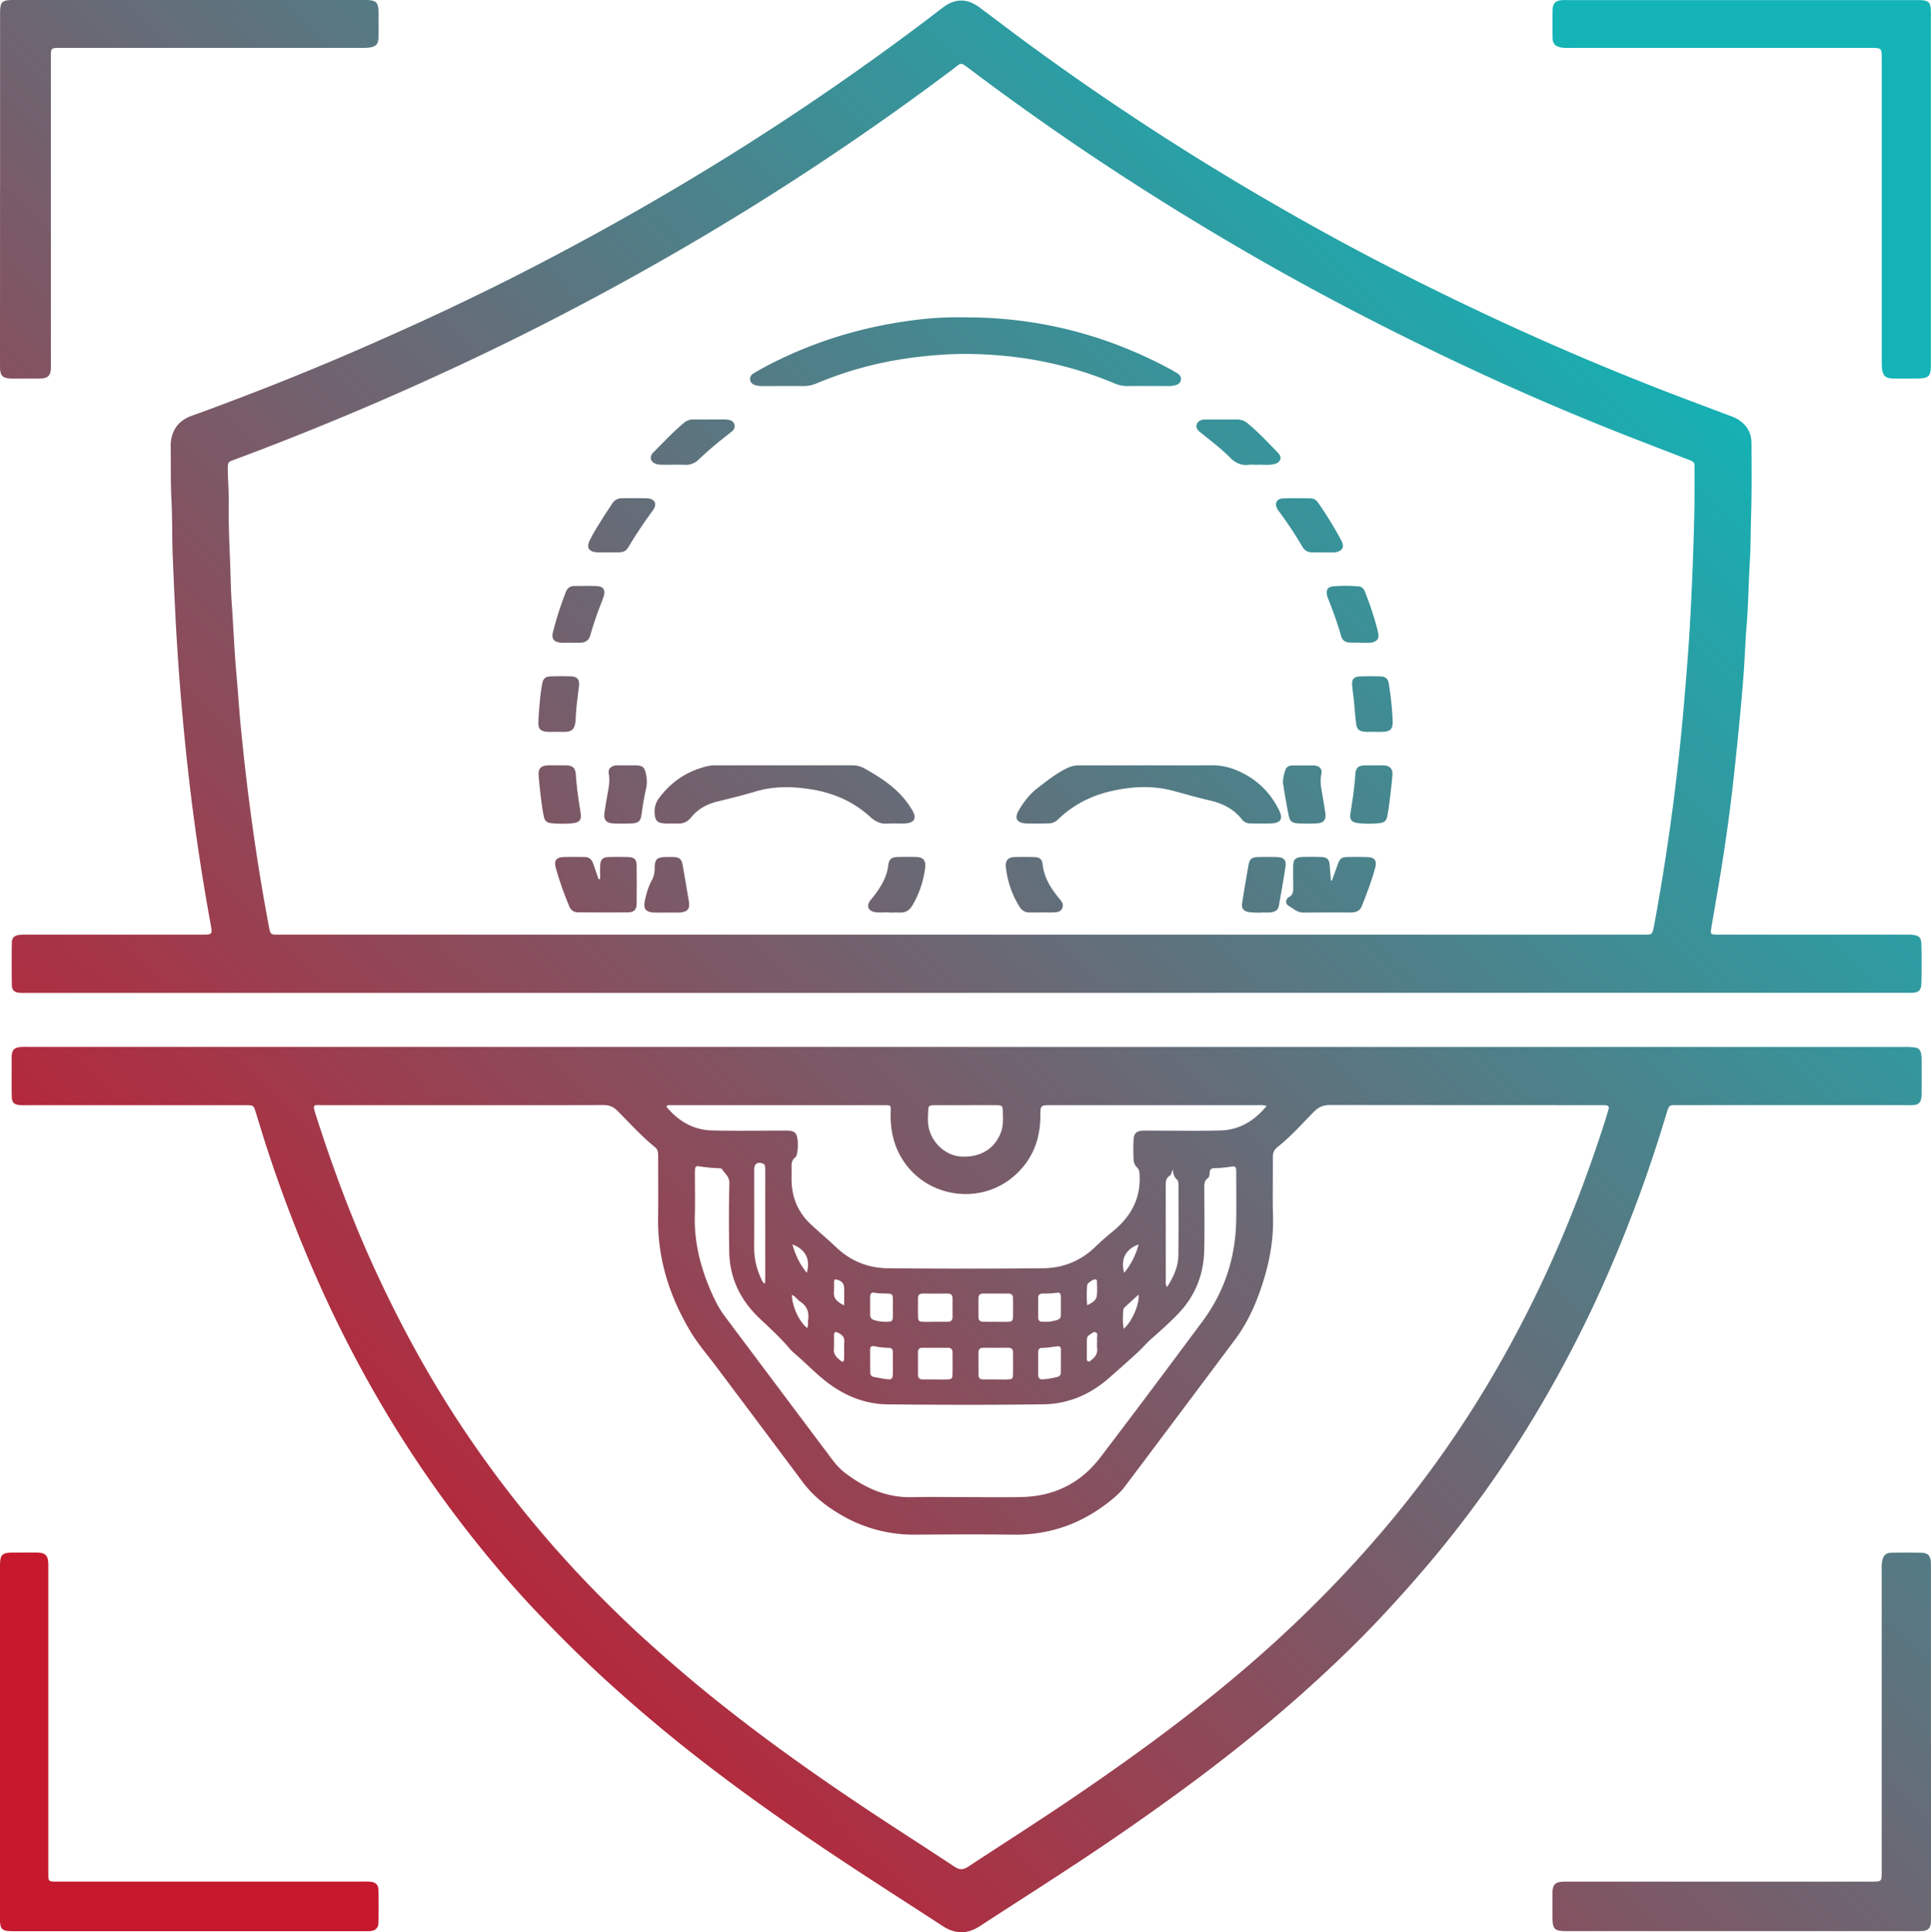 <svg id="Layer_1" data-name="Layer 1" xmlns="http://www.w3.org/2000/svg" xmlns:xlink="http://www.w3.org/1999/xlink" viewBox="0 0 2992.92 2994.57"><defs><style>.cls-1{fill:url(#New_Gradient_Swatch_1);}.cls-2{fill:url(#New_Gradient_Swatch_1-2);}.cls-3{fill:url(#New_Gradient_Swatch_1-3);}.cls-4{fill:url(#New_Gradient_Swatch_1-4);}.cls-5{fill:url(#New_Gradient_Swatch_1-5);}.cls-6{fill:url(#New_Gradient_Swatch_1-6);}.cls-7{fill:url(#New_Gradient_Swatch_1-7);}.cls-8{fill:url(#New_Gradient_Swatch_1-8);}.cls-9{fill:url(#New_Gradient_Swatch_1-9);}.cls-10{fill:url(#New_Gradient_Swatch_1-10);}.cls-11{fill:url(#New_Gradient_Swatch_1-11);}.cls-12{fill:url(#New_Gradient_Swatch_1-12);}.cls-13{fill:url(#New_Gradient_Swatch_1-13);}.cls-14{fill:url(#New_Gradient_Swatch_1-14);}.cls-15{fill:url(#New_Gradient_Swatch_1-15);}.cls-16{fill:url(#New_Gradient_Swatch_1-16);}.cls-17{fill:url(#New_Gradient_Swatch_1-17);}.cls-18{fill:url(#New_Gradient_Swatch_1-18);}.cls-19{fill:url(#New_Gradient_Swatch_1-19);}.cls-20{fill:url(#New_Gradient_Swatch_1-20);}.cls-21{fill:url(#New_Gradient_Swatch_1-21);}.cls-22{fill:url(#New_Gradient_Swatch_1-22);}.cls-23{fill:url(#New_Gradient_Swatch_1-23);}.cls-24{fill:url(#New_Gradient_Swatch_1-24);}.cls-25{fill:url(#New_Gradient_Swatch_1-25);}.cls-26{fill:url(#New_Gradient_Swatch_1-26);}.cls-27{fill:url(#New_Gradient_Swatch_1-27);}</style><linearGradient id="New_Gradient_Swatch_1" x1="253.66" y1="2909.44" x2="2916.75" y2="273.69" gradientUnits="userSpaceOnUse"><stop offset="0.1" stop-color="#c6192e"/><stop offset="0.9" stop-color="#13b3b6"/></linearGradient><linearGradient id="New_Gradient_Swatch_1-2" x1="31.02" y1="2684.49" x2="2694.11" y2="48.74" xlink:href="#New_Gradient_Swatch_1"/><linearGradient id="New_Gradient_Swatch_1-3" x1="-1155.41" y1="1485.75" x2="1507.68" y2="-1149.99" xlink:href="#New_Gradient_Swatch_1"/><linearGradient id="New_Gradient_Swatch_1-4" x1="1490.61" y1="4159.21" x2="4153.69" y2="1523.47" xlink:href="#New_Gradient_Swatch_1"/><linearGradient id="New_Gradient_Swatch_1-5" x1="173.38" y1="2828.33" x2="2836.47" y2="192.58" xlink:href="#New_Gradient_Swatch_1"/><linearGradient id="New_Gradient_Swatch_1-6" x1="161.06" y1="2815.88" x2="2824.15" y2="180.13" xlink:href="#New_Gradient_Swatch_1"/><linearGradient id="New_Gradient_Swatch_1-7" x1="-287.3" y1="2362.87" x2="2375.79" y2="-272.88" xlink:href="#New_Gradient_Swatch_1"/><linearGradient id="New_Gradient_Swatch_1-8" x1="190.17" y1="2845.29" x2="2853.26" y2="209.54" xlink:href="#New_Gradient_Swatch_1"/><linearGradient id="New_Gradient_Swatch_1-9" x1="-91.97" y1="2560.22" x2="2571.12" y2="-75.53" xlink:href="#New_Gradient_Swatch_1"/><linearGradient id="New_Gradient_Swatch_1-10" x1="381.88" y1="3038.99" x2="3044.97" y2="403.24" xlink:href="#New_Gradient_Swatch_1"/><linearGradient id="New_Gradient_Swatch_1-11" x1="-179.1" y1="2472.18" x2="2483.98" y2="-163.56" xlink:href="#New_Gradient_Swatch_1"/><linearGradient id="New_Gradient_Swatch_1-12" x1="-447.93" y1="2200.57" x2="2215.16" y2="-435.17" xlink:href="#New_Gradient_Swatch_1"/><linearGradient id="New_Gradient_Swatch_1-13" x1="-29.27" y1="2623.58" x2="2633.82" y2="-12.17" xlink:href="#New_Gradient_Swatch_1"/><linearGradient id="New_Gradient_Swatch_1-14" x1="-438.55" y1="2210.05" x2="2224.54" y2="-425.7" xlink:href="#New_Gradient_Swatch_1"/><linearGradient id="New_Gradient_Swatch_1-15" x1="89.69" y1="2743.77" x2="2752.78" y2="108.02" xlink:href="#New_Gradient_Swatch_1"/><linearGradient id="New_Gradient_Swatch_1-16" x1="53.93" y1="2707.63" x2="2717.02" y2="71.89" xlink:href="#New_Gradient_Swatch_1"/><linearGradient id="New_Gradient_Swatch_1-17" x1="157.42" y1="2812.2" x2="2820.51" y2="176.45" xlink:href="#New_Gradient_Swatch_1"/><linearGradient id="New_Gradient_Swatch_1-18" x1="-402.35" y1="2246.62" x2="2260.74" y2="-389.13" xlink:href="#New_Gradient_Swatch_1"/><linearGradient id="New_Gradient_Swatch_1-19" x1="191.77" y1="2846.91" x2="2854.86" y2="211.16" xlink:href="#New_Gradient_Swatch_1"/><linearGradient id="New_Gradient_Swatch_1-20" x1="-226.82" y1="2423.97" x2="2436.27" y2="-211.78" xlink:href="#New_Gradient_Swatch_1"/><linearGradient id="New_Gradient_Swatch_1-21" x1="-276.6" y1="2373.67" x2="2386.49" y2="-262.07" xlink:href="#New_Gradient_Swatch_1"/><linearGradient id="New_Gradient_Swatch_1-22" x1="295.02" y1="2951.23" x2="2958.11" y2="315.48" xlink:href="#New_Gradient_Swatch_1"/><linearGradient id="New_Gradient_Swatch_1-23" x1="345.82" y1="3002.55" x2="3008.9" y2="366.8" xlink:href="#New_Gradient_Swatch_1"/><linearGradient id="New_Gradient_Swatch_1-24" x1="333.25" y1="2989.85" x2="2996.34" y2="354.11" xlink:href="#New_Gradient_Swatch_1"/><linearGradient id="New_Gradient_Swatch_1-25" x1="-347.66" y1="2301.88" x2="2315.43" y2="-333.86" xlink:href="#New_Gradient_Swatch_1"/><linearGradient id="New_Gradient_Swatch_1-26" x1="276.44" y1="2932.45" x2="2939.52" y2="296.7" xlink:href="#New_Gradient_Swatch_1"/><linearGradient id="New_Gradient_Swatch_1-27" x1="-120.53" y1="2531.36" x2="2542.56" y2="-104.38" xlink:href="#New_Gradient_Swatch_1"/></defs><title>rdw_threat_intelligence_icon</title><path class="cls-1" d="M1502.48,1628.14q725.91,0,1451.83,0a129.3,129.3,0,0,1,17,.66c7.26,1,9.72,3.68,11,10.91a53.62,53.62,0,0,1,.6,9q.08,25.5,0,51a42.23,42.23,0,0,1-.56,8c-1.31,6.81-4.56,9.8-11.46,10.44-3.64.33-7.33.17-11,.17q-176.47,0-352.95,0c-15.48,0-15-2-20.22,15.36a2181.88,2181.88,0,0,1-88.4,242.15,1902,1902,0,0,1-120.33,232.41,1768,1768,0,0,1-142.12,200.46c-28.75,35-58.79,68.9-89.74,102-30.28,32.42-62,63.33-94.56,93.39-71.55,66.08-147.52,126.8-226.29,184q-81.3,59.08-165.45,114c-45.42,29.79-91.24,59-136.76,88.63-19.49,12.69-38.12,12.45-57.78-.37-62.8-41-126.14-81.11-188.29-123.08-74.32-50.18-147.26-102.26-217.24-158.38q-52.23-41.89-102.09-86.65c-42.26-37.81-82.53-77.65-121.56-118.7-40.19-42.27-77.7-86.91-113.38-133.07a1809,1809,0,0,1-120.38-176.71A1892.7,1892.7,0,0,1,499.2,1995.18a2156.07,2156.07,0,0,1-81.74-212.66c-5.69-17.42-10.92-35-16.36-52.49-3.6-11.58-3.6-11.64-16-11.65q-169,0-338,0c-3.66,0-7.34.12-11-.08-9.63-.54-13.2-3.91-13.4-13.65-.3-14.66-.11-29.32-.12-44,0-6-.14-12,.07-18,.33-10,3.93-13.67,14-14.43,4-.31,8-.16,12-.16H1502.48Zm-780.65,90.21v0q-108.49,0-217,0c-14.23,0-16.6-2.78-10.82,15.27,26.55,82.9,56.86,164.36,93.44,243.43S665.34,2132.61,713,2205.6a1735.63,1735.63,0,0,0,118.75,160.7q55.62,67,117.62,128c17.28,17.06,34.84,33.91,52.86,50.27,32.09,29.11,64.79,57.49,98.39,84.82,77.88,63.35,159.53,121.59,243,177.27,46.57,31.07,93.83,61.1,140.51,92,7.62,5.05,13.36,4.82,20.76,0,54.31-35.68,109.14-70.55,162.92-107.06,78.34-53.18,155.08-108.48,228.37-168.48,45.13-36.95,88.82-75.53,130.61-116.21q32.59-31.73,63.71-64.91,41-43.86,79-90.22a1690.29,1690.29,0,0,0,145.64-208.92,1859.78,1859.78,0,0,0,109.26-216.76c25.36-59.51,47.53-120.23,67.37-181.79,2.05-6.35,3.85-12.76,5.79-19.14,1.25-4.14-.11-6.53-4.57-6.7-3.32-.13-6.66-.14-10-.14q-208.47,0-416.94-.22c-10.63,0-18,3.27-25.32,10.71-18.24,18.48-35.48,38.08-55.94,54.22-5.7,4.49-7.55,9.25-7.5,16.13.25,31-.5,62,.28,93s-3.93,61.09-12.55,90.69c-10.31,35.43-24.22,69.25-46.47,99q-85,113.72-170.31,227.16c-6,8-13.4,14.82-21.17,21.17-44.26,36.16-94.63,54.54-152.12,53.81-50.65-.66-101.32-.37-152-.06A221.6,221.6,0,0,1,1311,2355c-24-13.51-45.53-30-62.23-52.4q-67-89.68-134.27-179.22c-13.56-18.14-28.58-35.33-40.16-54.81-32.12-54-50.74-112-49.83-175.55.46-32,.06-64,.1-96,0-5.08-.19-9.68-4.77-13.42-21-17.08-39.1-37.19-58.12-56.32-6.37-6.41-12.89-9.12-21.93-9.09C867.14,1718.48,794.48,1718.35,721.83,1718.35Zm1245.88,1.17c-5.53-1.68-9.52-1.19-13.44-1.19q-160,0-319.93,0c-17.4,0-17.22,0-17.34,17.34-.26,36.85-12.75,68.29-41.1,92.82-53,45.85-136.33,33-173.14-26.84-13.94-22.64-18.71-47.44-17.73-73.68.35-9.44.16-9.6-9.09-9.6q-166,0-331.93,0c-2.15,0-4.74-.87-6.68,2.21,18.35,22.44,41.65,36.21,70.92,36.94,36.63.92,73.31.23,110,.25a94.81,94.81,0,0,1,10,.23c7.49.82,10.72,3.67,12,11.14a66.05,66.05,0,0,1-.2,22.87c-.48,2.63-.89,5.72-3,7.27-6,4.48-5.76,10.71-5.66,17.07.1,6,0,12,0,18,.31,26.62,9.64,49.51,29,67.85,13.06,12.36,27,23.79,40,36.23,22.59,21.64,49.9,32.41,80.49,32.69q120,1.11,239.94,0c30.61-.26,58-10.84,80.58-32.47,8.65-8.29,17.6-16.34,26.92-23.85,28.16-22.7,44.49-50.89,42.46-88.08-.24-4.42-.44-8.58-4-11.91-3.86-3.64-5.28-8.53-5.4-13.61-.23-9.65-.49-19.34.07-29,.62-10.61,4.55-13.94,15.21-14.42,3-.14,6,0,9,0,36.66,0,73.33.68,110-.23C1924.9,1756.86,1948.3,1743.2,1967.71,1719.52Zm-466.52,606.24c29,0,58,.5,87-.12,50-1.07,91.17-21.43,121.44-61,53.41-69.89,106-140.44,158.49-211,34.49-46.35,51.32-98.94,52.4-156.56.44-23.66.08-47.32.07-71,0-2.67,0-5.34-.14-8-.16-3.81-2.16-5.24-5.94-4.71-9.23,1.32-18.46,2.66-27.83,2.6-4.28,0-6.94,1.88-7.21,6.46-.2,3.35-.27,7.19-3.07,9.23-5.91,4.29-5.29,10.28-5.29,16.25,0,32,.62,64-.16,96-.94,38.16-14.72,71.53-41.52,98.92-12.57,12.84-25.91,25-39.47,36.79-7.84,6.81-14.42,14.77-22,21.73q-22.47,20.6-45.47,40.6c-28.93,25.26-63,39.51-101.07,40-80.3,1.1-160.63.87-240.94.1-35.37-.34-67.2-13.4-95-35-14.7-11.42-27.94-24.71-41.8-37.18-5.2-4.68-10.88-9-15.33-14.28-14.4-17.18-31.06-32.07-47.19-47.47-29.37-28.05-45.72-62-46.39-102.68-.58-35.32-.65-70.66.21-106,.25-10.41-7-15-11.44-22-.57-.88-2.39-1.28-3.65-1.32a245.15,245.15,0,0,1-32.78-3.2c-3.24-.52-5.1,1.18-5.35,4.4-.2,2.65-.23,5.33-.23,8,0,21.33.48,42.67-.11,64-1.11,39.78,8.08,77.3,23.36,113.64,6.34,15.08,13.5,29.75,23.36,42.91q82.73,110.39,165.52,220.73c6,8,12.57,15.5,20.61,21.62,30.74,23.38,64.24,38.65,104,37.65C1445.85,2325.18,1473.53,2325.75,1501.19,2325.76Zm-.08-607.43q-22.48,0-45,0-3.5,0-7,.16c-3.54.16-5.62,2-5.78,5.58-.44,10-1.45,20,.82,29.87,5.61,24.3,27.31,43,50.7,44.12,30.1,1.42,52.48-12.92,61.51-39.09,3.36-9.76,2.64-19.73,2.48-29.68-.16-10.26-.82-10.87-10.8-10.94C1532.43,1718.25,1516.77,1718.33,1501.11,1718.33Zm312.29,281.94c10.11-15.82,17.25-31.53,17.47-49.3.45-36,.19-71.94.2-107.91,0-3.32.26-6.92-2.44-9.39-4.1-3.73-5.79-8.52-6.37-15.88-2.08,4.67-2.13,8.38-4.62,9.88-7.15,4.31-6.29,11.07-6.29,17.71q0,71.94.06,143.88C1811.41,1992.45,1810.46,1995.85,1813.4,2000.27ZM1190.09,1995c.19-2.75.46-4.94.46-7.14q0-83.88,0-167.75c0-2.33-.09-4.66-.31-7a4.86,4.86,0,0,0-3.54-4.33c-8-2.9-12.92.27-13.24,8.67-.08,2,0,4,0,6,0,38.28.2,76.56-.09,114.84a113.69,113.69,0,0,0,10.55,48.33C1185.22,1989.51,1186.14,1992.8,1190.09,1995Zm263.73,148.42c6.33,0,12.66.19,19-.05,6.54-.25,7.89-1.34,8-7.49.28-11.32.07-22.64.08-34,0-4.76-2-7.57-7.1-7.56-13.32,0-26.64,0-40,0-4.63,0-6.48,2.64-6.48,7,0,11.66,0,23.31,0,35,0,5.14,2.65,7.12,7.48,7.07C1441.16,2143.34,1447.49,2143.39,1453.82,2143.4Zm94.19-.05v.05c6.33,0,12.67.21,19-.06s7.46-1.24,7.59-7.83c.23-11.32,0-22.64.06-34,0-5-2.4-7.27-7.33-7.25q-19.48.08-39,0c-5,0-7.27,2.56-7.26,7.41,0,11.66,0,23.32.05,35,0,4.53,2.46,6.65,6.89,6.66Zm-94.46-89.24v-.05c6.66,0,13.31,0,20,0,4.87,0,7.35-2.54,7.36-7.42q0-14.49,0-29c0-4.9-2.35-7.34-7.33-7.33q-19.47.08-38.94,0c-5,0-7.32,2.31-7.29,7.28.06,9.66-.19,19.32.11,29,.19,6.11,1.5,7.19,8.12,7.49C1441.56,2054.33,1447.56,2054.11,1453.55,2054.11Zm94,0v0c6.32,0,12.66.22,19-.06,6.54-.29,7.84-1.41,8-7.58.29-9.65,0-19.31.09-29,0-5-2.48-7.21-7.38-7.19q-19.47.09-39,0c-5,0-7.24,2.59-7.23,7.42q0,14.49,0,29c0,4.95,2.64,7.3,7.46,7.34C1534.91,2054.11,1541.23,2054.08,1547.56,2054.08Zm-159.18,64.56h0c0-6,0-11.92,0-17.89,0-3.91-1.87-6.34-6-6.35a127,127,0,0,1-22.68-2.52c-4.12-.75-6.51.5-6.52,4.92,0,11.93,0,23.85.09,35.77,0,3.79,2,6.29,5.81,7,7.16,1.3,14.31,2.83,21.53,3.55,5.85.58,7.42-1.2,7.73-7.56C1388.6,2129.91,1388.38,2124.27,1388.38,2118.64Zm225.25-.52c0,6,0,12,0,18,0,4.92,2.39,7.55,7.41,7.09a131.27,131.27,0,0,0,22.6-3.82,6.4,6.4,0,0,0,5.08-6.57q.16-18,.12-35.94c0-3.8-2-5.34-5.76-4.88-7.92,1-15.78,2.45-23.81,2.47-4.25,0-5.62,2.93-5.64,6.71C1613.61,2106.8,1613.63,2112.46,1613.63,2118.12Zm-225.22-86c0-4.65.18-9.32,0-14-.33-6.53-1.24-7.51-7.63-7.81-7-.33-14,0-20.86-1.34-4.81-.93-6.71,1.78-6.73,6.21,0,9.31,0,18.61,0,27.92,0,4.68,2.37,7.23,6.83,8.48a65.4,65.4,0,0,0,20.71,2.39c6.19-.3,7.32-1.49,7.66-7.93C1388.6,2041.47,1388.4,2036.8,1388.41,2032.15Zm225.21,0h0c0,5,0,10,0,15,0,3.78,1.53,6.5,5.68,6.79a61.23,61.23,0,0,0,24.59-3,6.78,6.78,0,0,0,4.83-6.83c.09-10,.12-20,0-29.92,0-3.48-1.89-5.88-5.67-5.24-7.59,1.28-15.22,1.28-22.86,1.38-4.58.05-6.62,2.43-6.61,6.85C1613.63,2022.2,1613.62,2027.19,1613.62,2032.17Zm132.59,32.74c12.73-10.67,25.11-39.4,23-53-7.48,6.83-14.59,13.22-21.54,19.77a7.19,7.19,0,0,0-2.2,4.33C1744.93,2045.19,1744.11,2054.42,1746.21,2064.91Zm-490.6-1.27c2.21-4.6.87-8.67,1.44-12.54,1.77-11.93-1.67-21.41-12.11-28.17-4.49-2.9-7.29-8.17-13-10.54C1232,2029.9,1243.48,2054.7,1255.61,2063.64Zm433.46,32.26h0c0,5,0,9.92,0,14.88,0,1.61-.13,3.52,1.5,4.44,2.18,1.25,3.68-.56,5.21-1.71,6.14-4.6,10.18-10.11,9.27-18.45-.54-4.9.12-9.93-.17-14.87-.21-3.42,1.84-8.34-2.25-9.81-3.83-1.37-7.15,2.59-10.43,4.66-2.82,1.77-3.09,4.92-3.12,8C1689,2087.3,1689.07,2091.6,1689.07,2095.9Zm-376.26.81h.16c0-3.63-.36-7.31.07-10.89,1-8.11-3.64-12-10.15-15-4-1.82-5.64-.36-5.71,3.56-.12,7.26.33,14.56-.23,21.79-.7,9,5,13.87,11,18.59,2.46,1.92,4.6.95,4.75-2.2C1313,2107.29,1312.81,2102,1312.81,2096.71Zm.15-68c0-9.9.12-17.79,0-25.68-.15-8.23-3.09-11.81-11-14.27-2.91-.91-4.6-.06-4.71,3-.17,5.29.19,10.61-.24,15.87C1296.09,2018.42,1302.63,2023.52,1313,2028.71Zm376.68-.35c7.64-3.71,13.85-7.3,14.88-14.79,1-7.14.31-14.52.26-21.8,0-1.7-.6-3.28-2.74-3.42-3.25-.2-12,5.45-12.39,8.72A155.67,155.67,0,0,0,1689.64,2028.36ZM1255,1978.19c5.9-20.88-1.92-36.5-22.31-44C1237.32,1950.84,1244.22,1964.92,1255,1978.19Zm514.2-44c-20.32,7.39-28.19,23.13-22.26,44A115,115,0,0,0,1769.23,1934.21Z" transform="translate(-4.5 -5.61)"/><path class="cls-2" d="M1502,1544.38H48c-4.34,0-8.69.17-13-.15-8.08-.6-12-3.87-12.12-11.72-.37-22-.33-44-.05-66,.1-7.36,3.67-10.87,11-11.94a91.84,91.84,0,0,1,13-.5q135,0,270,0c17.16,0,17.11,0,14.07-16.63q-18.27-99.82-30.61-200.54-8-66-13.83-132.15-4.74-54.26-8.06-108.6c-2.54-42.56-4.36-85.14-6.16-127.74-1.24-29.33-.42-58.67-2-87.93-1.49-27.33-.75-54.64-1.2-82a61,61,0,0,1,.37-9c2.66-19.71,13.32-32.74,32.18-39.48,23.22-8.31,46.3-17,69.35-25.77q113.61-43.09,224.63-92.47C669,499.31,741.64,465.08,813.19,428.55q157.24-80.3,307.51-173,167.7-103.63,324.8-222.68c6.91-5.22,13.7-10.61,20.65-15.78,19.16-14.26,37.53-14.22,56.89.22,24.57,18.34,48.89,37,73.62,55.16q125,91.66,256.56,173.79,98.43,61.39,200,117.46c72.64,40.19,146.64,77.78,221.47,113.67q152.4,73.08,310,134.25c32.93,12.8,66.08,25,99.11,37.53A103.81,103.81,0,0,1,2694,653.3c15.95,8,25.1,20.86,25.18,38.9.16,38.33.59,76.69-.64,115-.71,22-.39,44-1.75,65.93-2.1,33.91-2.36,67.89-5.14,101.77-2.05,24.89-2.77,49.88-4.64,74.78-2,27.22-4.54,54.42-7.15,81.59q-4,41.26-8.57,82.48c-5.15,46.69-11.6,93.21-19.06,139.59-4.88,30.26-10.28,60.43-15.34,90.66-1.53,9.12-.86,9.82,8.1,10.12,3,.1,6,0,9,0q141.51,0,283,0a119.76,119.76,0,0,1,12,.29c9.59,1,13.3,4.18,13.53,14,.47,20.32.52,40.67,0,61-.28,11.38-4.3,14.57-15.55,14.84-3.67.09-7.34,0-11,0H1502Zm-8.07-90.3v.05h1052.9c3,0,6,.07,9,0,8.72-.29,9.44-.9,11.38-9.27.37-1.62.75-3.25,1.06-4.89q26.35-142.54,41-286.78c4.33-43.07,7.92-86.2,11.19-129.36,2.6-34.19,4.46-68.45,6-102.71q2.61-57.39,4-114.83c.63-24.66.39-49.33.46-74,0-10.7-.07-10.71-9.83-14.5-36-14-72.16-27.75-108.09-42q-140.4-55.65-276.46-121.18c-82.9-39.88-164.67-82-245-126.93Q1844.93,345.58,1705,252.59q-101.1-67.36-198.14-140.51c-14.4-10.91-12.45-9-24.49,0Q1390.89,181,1295.79,244.75q-109.56,73.63-223.58,140.19Q961.29,449.83,846.8,508.15q-78.85,40.15-159.32,77-95.82,44.14-193.58,83.73-62.5,25.46-125.78,48.94c-10.57,3.92-10.64,4.11-10.55,15.08.13,17.32,1.78,34.59,1.45,51.94-.69,36.33,1.64,72.61,2.71,108.91.47,16,.86,32,2,47.91,2.59,36.54,3.94,73.15,7.29,109.64,2.49,27.2,4.07,54.47,6.75,81.64,3.9,39.44,8.28,78.82,13.37,118.13,8.06,62.13,17.68,124,29.22,185.57,3.64,19.46,2,17.43,21.67,17.44Q968,1454.09,1493.92,1454.08Z" transform="translate(-4.5 -5.61)"/><path class="cls-3" d="M4.61,298V28C4.62,7.77,6.76,5.61,26.9,5.61l541.89,0c19.76,0,22.42,2.69,22.45,22.52,0,11.66.16,23.33-.07,35-.21,11-3.79,14.91-14.76,16.26a114.09,114.09,0,0,1-14,.46q-231,0-461.91,0c-18,0-17.11-.54-17.11,16.74q0,235,0,469.91c0,3.66.11,7.34-.08,11-.5,9.58-4.52,14-14.19,14.56-7.64.48-15.32.19-23,.21s-15.33.08-23,0c-14.61-.2-18.55-4-18.58-18.37-.08-34.33,0-68.65,0-103V298Z" transform="translate(-4.5 -5.61)"/><path class="cls-4" d="M2997.39,2705.8q0,134.44,0,268.9c0,3.67.15,7.36-.19,11-.77,8.1-4.58,11.78-12.82,12.53-3,.28-6,.17-9,.17l-542.8,0c-19,0-21.84-2.92-21.87-22.12,0-12.32-.13-24.66,0-37,.19-13.15,4.37-17.26,17.44-17.61,3.67-.1,7.33,0,11,0l465.83,0c16.06,0,16.08,0,16.08-15.76q0-232.9,0-465.83c0-5.32-.35-10.67.85-15.93,1.85-8.13,5.51-12,13.54-12.17,16-.36,32-.44,48,.07,9.51.3,13.36,5.05,13.8,14.84.15,3.33.06,6.66.06,10q0,134.45,0,268.9Z" transform="translate(-4.5 -5.61)"/><path class="cls-5" d="M4.5,2705q0-135.46,0-270.92c0-19.89,2.52-22.38,22.51-22.39,11.33,0,22.66-.11,34,0,14.14.17,18.14,4.33,18.38,18.75,0,3.33,0,6.67,0,10q0,232.42,0,464.86c0,17.35-1.07,16.28,16.27,16.28l471.86,0a95.56,95.56,0,0,1,12,.36c7,.9,11.28,4.7,11.45,11.72q.66,26.47-.05,53c-.19,6.92-4.72,10.67-11.65,11.57a70.62,70.62,0,0,1-9,.27q-272.41,0-544.84,0c-18.39,0-21-2.51-21-20.61Q4.48,2841.42,4.5,2705Z" transform="translate(-4.5 -5.61)"/><path class="cls-6" d="M2704.8,5.76h270.91c19.1,0,21.52,2.37,21.52,21.1q0,271.41,0,542.83c0,19.66-2.83,22.45-22.6,22.48-12,0-24,.13-36,0-11.34-.17-15.77-4.1-17.07-15.19a120.51,120.51,0,0,1-.41-14q0-232.43,0-464.85c0-18.26,0-18.27-17.84-18.27q-231.93,0-463.86,0c-5.32,0-10.67.35-15.94-.78-8.6-1.85-12.34-5.63-12.53-14.29-.33-14.65-.37-29.32,0-44,.26-10.19,4.74-14.32,14.88-14.95,3.33-.2,6.67-.1,10-.1H2704.8Z" transform="translate(-4.5 -5.61)"/><path class="cls-7" d="M1501.15,497.44c111.46-.1,216.27,26.46,314.59,78.89,4.7,2.51,9.3,5.22,13.84,8,3.64,2.25,5.9,5.48,5.19,10s-3.8,6.8-7.9,8.09a39.2,39.2,0,0,1-11.86,1.42c-21.32,0-42.65-.05-64,0a46.74,46.74,0,0,1-18.44-3.82,580,580,0,0,0-155-41.14c-38.74-4.64-77.58-6.18-116.64-3.31-36.33,2.66-72.18,7.7-107.48,16.52a574.4,574.4,0,0,0-83.39,27.7,50.92,50.92,0,0,1-20.4,4.08c-20.66-.13-41.32,0-62,0a42.94,42.94,0,0,1-11.89-1.22c-4.47-1.27-8-3.59-8.62-8.57-.61-4.53,1.79-7.66,5.42-9.89,4.26-2.61,8.58-5.14,13-7.52,72.6-39.37,150.1-63.57,231.83-74.46A529.13,529.13,0,0,1,1501.15,497.44Z" transform="translate(-4.5 -5.61)"/><path class="cls-8" d="M1782.67,1191.71c33.33,0,66.67.24,100-.11a96.64,96.64,0,0,1,38.89,7.93c29.76,12.51,51.8,33.47,65.84,62.63,5.8,12,2.2,18.68-11.18,19.42-11.29.62-22.65.22-34,.11a16.24,16.24,0,0,1-13-6.39c-13.24-16.91-31.2-25.16-51.72-29.72-18.52-4.12-36.73-9.66-55.1-14.51-32-8.46-64-6.66-96,.67-31.21,7.17-58.76,21.32-81.89,43.64-4.08,3.93-8.72,6.21-14.25,6.28-12,.17-24,.53-36,0-13.74-.64-17.84-8.31-10.83-20.09,7.69-12.93,16.6-24.93,28.72-34.27,14.52-11.19,28.8-22.66,45.37-30.88a43.51,43.51,0,0,1,20.14-4.75C1712.67,1191.8,1747.67,1191.71,1782.67,1191.71Z" transform="translate(-4.5 -5.61)"/><path class="cls-9" d="M1389.58,1281.9c-3,0-6-.22-9,0-11,1-19.36-3-27.67-10.62-26.58-24.3-58.66-37.61-94.06-42.86-28.21-4.19-56.27-4.41-84.06,4-18.79,5.68-37.9,10.37-57,15-16.73,4-31.29,11.47-42.12,25-5.77,7.21-12.84,10-21.81,9.52-6.31-.35-12.67.13-19-.21-11.68-.62-15-4.29-15.74-16.12a33.87,33.87,0,0,1,7-23.34c19.35-25.87,44.6-42.48,76.14-49.58a53.63,53.63,0,0,1,11.91-1q105.42,0,210.83,0a37.92,37.92,0,0,1,19.14,4.65c28.1,15.73,54.69,33.22,72.16,61.44,1,1.7,2.18,3.36,3.12,5.11,5.67,10.55,2.19,17.46-9.89,18.65-6.6.64-13.31.11-20,.11Z" transform="translate(-4.5 -5.61)"/><path class="cls-10" d="M2068.9,1370.36q4.51-12.49,9-25c3.5-9.71,5.68-11.44,16-11.6,10-.16,20-.29,30,.08,11.23.41,15,5.42,12.15,16.27-5.29,20.33-13,39.85-20.66,59.38-2.48,6.32-7,9.45-13.58,10-1.32.11-2.65.27-4,.27-24.26,0-48.52-.19-72.78.15-10,.13-16.45-6.51-23.94-11-4.54-2.71-4.14-10,.87-12.7,7.07-3.84,7.12-9.55,7-16-.15-10.65-.3-21.31-.16-32,.15-10.83,3.58-14.29,14.47-14.54,9.65-.23,19.32-.29,29,.07,9.36.36,12.37,3.58,13.13,12.77q1,11.71,1.92,23.44Z" transform="translate(-4.5 -5.61)"/><path class="cls-11" d="M934.67,1367.61c0-7-.3-14,.07-20.91.49-9.11,3.94-12.59,13.08-12.88,10.3-.34,20.64-.38,30.94,0,9.12.36,12.43,4,12.51,13.22q.29,29.46,0,58.9c-.07,8.83-3.75,13.4-12.54,13.54-26.25.42-52.51.2-78.76,0-6.1-.06-10.65-3.2-13.11-9.12-8.34-20-15.76-40.3-21.26-61.24-2.53-9.62,1.36-14.83,11.39-15.25,11.29-.47,22.62-.17,33.93-.08,7,0,10.89,4,13,10.36,2.7,8.09,5.6,16.12,8.42,24.17Z" transform="translate(-4.5 -5.61)"/><path class="cls-12" d="M1103.71,655.71c7.64,0,15.29,0,22.93,0a44.74,44.74,0,0,1,6.95.43c4.14.7,7.66,2.51,9,6.85,1.46,4.69-.18,8.44-3.94,11.41-4.7,3.71-9.36,7.46-14.06,11.15-13.07,10.27-25.53,21.26-37.62,32.65a27.42,27.42,0,0,1-20.79,7.75c-11.29-.36-22.6-.09-33.9-.09-4.34,0-8.69-.22-12.71-2-6.51-2.9-8.26-8.81-4.47-14.71a13.58,13.58,0,0,1,1.9-2.31c15.55-15.45,30.41-31.6,47.28-45.71a22.11,22.11,0,0,1,15.49-5.47C1087.75,655.84,1095.73,655.71,1103.71,655.71Z" transform="translate(-4.5 -5.61)"/><path class="cls-13" d="M1953.48,725.87c-5.42,0-9.46-.38-13.4.07-11.51,1.32-20.74-2.74-28.72-10.83-13.59-13.78-29-25.49-44-37.58a40.84,40.84,0,0,1-6-5.2c-4.33-5.17-2.67-12.05,3.39-15,3.1-1.51,6.44-1.57,9.78-1.57,15.65,0,31.3.08,47,0a24.21,24.21,0,0,1,16.51,5.74c17,14.06,32,30.11,47.29,45.89,6.8,7,4.2,14.74-5.29,17.29C1970.78,727.09,1961.35,725.38,1953.48,725.87Z" transform="translate(-4.5 -5.61)"/><path class="cls-14" d="M946.32,861.58c-6,0-12,.5-18-.11-11.42-1.17-15.1-7.7-10-18.07,6.62-13.44,14.76-26,22.74-38.71,3.9-6.2,8.23-12.12,12.09-18.33,3.69-5.93,8.77-8.74,15.74-8.67,12.65.13,25.3-.25,37.94.13s16.89,8.66,9.59,18.66c-13.74,18.84-26.85,38.07-38.68,58.16-2.87,4.86-7.37,6.67-12.53,6.91-6.3.3-12.63.07-18.95.07Z" transform="translate(-4.5 -5.61)"/><path class="cls-15" d="M2054.76,861.6c-6,0-12,.19-17.94-.05s-10.44-3.09-13.63-8.55a627.2,627.2,0,0,0-36.86-55.68c-.59-.8-1.17-1.61-1.69-2.46-5.2-8.61-1.69-16.39,8.43-16.82,14.27-.61,28.58-.22,42.87-.07,5,.06,8.75,2.64,11.6,6.74a591.8,591.8,0,0,1,35.95,58.61c5.41,10.11,1.57,16.65-9.79,18.21a21.38,21.38,0,0,1-3,.24c-5.32,0-10.64,0-16,0Z" transform="translate(-4.5 -5.61)"/><path class="cls-16" d="M1382.5,1419.46c-7,0-14,.68-20.9-.15-11.69-1.4-15-10-7.52-19.06,8.51-10.29,16.33-21,21.64-33.3a68,68,0,0,0,5.32-19.1c1.27-10.89,4.73-13.91,15.41-14.11,9.3-.17,18.61-.23,27.91,0,11.32.32,15.41,5.41,14.06,16.62a150.28,150.28,0,0,1-19.61,58.13c-4.51,7.77-10.47,11.62-19.36,11.37-5.64-.16-11.3,0-17,0Z" transform="translate(-4.5 -5.61)"/><path class="cls-17" d="M1618.41,1419.69c-6.33,0-12.66.14-19,0s-11.18-3.16-14.68-8.79a144.51,144.51,0,0,1-21.26-61.85c-1-9.43,3.47-14.83,12.82-15.15,10.64-.37,21.33-.34,32,0,7.4.25,11.4,3.39,12.17,10.79,2.24,21.66,13.45,38.69,26.88,54.7,3.41,4.08,5.78,8.29,3.6,13.64-2.07,5.09-6.84,6.22-11.53,6.47-7,.38-14,.1-21,.1Z" transform="translate(-4.5 -5.61)"/><path class="cls-18" d="M889.21,1001.53c-5.65,0-11.37.54-16.94-.13-9.29-1.1-13.09-6.27-10.91-15.23a486.85,486.85,0,0,1,20.43-63.63c2.38-6,6.79-8.79,13.11-8.79,11.32,0,22.64-.3,33.94.08,11,.36,14.71,6.07,11.09,16.75-3.2,9.45-7.21,18.62-10.47,28-3.6,10.37-7,20.82-10,31.38-2.26,8-7.43,11.46-15.27,11.69-5,.15-10,0-15,0Z" transform="translate(-4.5 -5.61)"/><path class="cls-19" d="M2112.83,1001.48c-5.66,0-11.33.27-17-.07-6.67-.39-11-3.87-12.84-10.58-5.46-19.6-12.56-38.64-20-57.54a33.42,33.42,0,0,1-1.79-5.71c-1.45-7.33,1.24-12.39,8.44-13.15a215.67,215.67,0,0,1,40.89,0c4.62.4,7.78,3.54,9.48,7.93,8.09,20.82,15.34,41.93,20.53,63.67,2.16,9-1.56,13.9-10.75,15.48a18.68,18.68,0,0,1-3,.29c-4.66,0-9.33,0-14,0Z" transform="translate(-4.5 -5.61)"/><path class="cls-20" d="M976.72,1191.79c5.32,0,10.67-.29,16,.08,7.42.51,10.68,3.43,12.4,10.71,1.93,8.14,2.75,16.21.84,24.67-3,13.29-5.29,26.75-7.09,40.29-1.42,10.73-4.71,13.71-15.67,14.18-9.3.4-18.65.43-27.95,0-11.43-.53-15.43-5.66-13.81-16.93,1.18-8.23,2.54-16.44,4-24.64,2-11.77,4.83-23.36,2.61-35.59-1.31-7.28,3.18-11.7,10.78-12.72a14.57,14.57,0,0,1,2-.12h16Z" transform="translate(-4.5 -5.61)"/><path class="cls-21" d="M868.57,1191.68c4,0,8-.06,12,0,11.86.23,15.67,3.53,16.49,15.09.89,12.59,2.31,25.12,4.11,37.6,1,7.23,2.29,14.43,3.35,21.66,1.38,9.41-1.62,14-11.07,15.19a157.26,157.26,0,0,1-33.81.16c-8.08-.72-11-3.68-12.58-11.75-2.91-15-4.61-30.19-6.18-45.38-.55-5.28-1-10.57-1.48-15.86-1.05-11.31,3.09-16.24,14.26-16.67,5-.19,10,0,15,0Z" transform="translate(-4.5 -5.61)"/><path class="cls-22" d="M2024.92,1191.91c5.65,0,11.34-.4,16.94.1,8.24.73,12.37,5.45,10.59,13.48-2.49,11.2,0,21.8,1.75,32.58,1.53,9.18,3.23,18.33,4.51,27.54,1.42,10.22-2.47,15.39-12.7,16a286.74,286.74,0,0,1-29.9,0c-9-.42-12.6-3.62-14.29-12.39-3.08-16-6-32-8.45-48.09-1.13-7.31,1.09-14.52,3.08-21.53,1.42-5,5.42-7.5,10.53-7.68,6-.2,12-.05,17.94-.05Z" transform="translate(-4.5 -5.61)"/><path class="cls-23" d="M2134.82,1191.76c4.65,0,9.32-.16,14,0,10,.45,14.68,5.33,13.84,15.31-1.12,13.25-2.72,26.46-4.31,39.66-.91,7.59-2,15.17-3.4,22.69-1.46,8-4.39,11.13-12.48,11.88a153.42,153.42,0,0,1-33.87-.17c-9.47-1.22-12.5-5.77-11-15.27,3.25-20,6.26-40.07,7.56-60.35.64-10,4.73-13.43,14.67-13.77C2124.83,1191.62,2129.82,1191.76,2134.82,1191.76Z" transform="translate(-4.5 -5.61)"/><path class="cls-24" d="M1958,1420.15c-6-.32-12-.15-17.88-1.07-8.37-1.31-11.65-5.75-10.36-13.95q4.62-29.55,9.87-59c1.65-9.14,5-11.95,14.18-12.25q15-.49,29.93,0c10.77.34,14.76,4.79,13.15,15.18-3,19.71-6.51,39.36-10,59-1.34,7.51-4.33,10-11.9,11.37a18.62,18.62,0,0,1-3,.33c-4.65,0-9.31,0-14,0Z" transform="translate(-4.5 -5.61)"/><path class="cls-25" d="M867,1139.73c-5,0-10,.34-15-.07-9.44-.79-13.37-4.68-13.07-14.09.39-12.3,1.51-24.59,2.65-36.85.71-7.62,1.8-15.23,3.16-22.76,1.62-9,5-11.91,14.21-12.18,10-.28,20-.3,30,0,10.42.32,14.11,4.89,12.85,15.52-2,17.2-4.59,34.33-5.06,51.69a39.56,39.56,0,0,1-1,6.91c-1.62,7.73-4.82,10.64-12.74,11.74a14.83,14.83,0,0,1-2,.16H867Z" transform="translate(-4.5 -5.61)"/><path class="cls-26" d="M2135.06,1139.7c-5,0-10,.33-15-.07-9-.72-12.55-3.79-13.66-12.77-1.51-12.2-2.34-24.47-3.57-36.7-.77-7.61-2-15.17-2.6-22.79-.74-8.88,2.84-13.14,11.87-13.47,10.63-.38,21.29-.34,31.92,0,8.08.27,11.7,3.42,13,11.13a482.32,482.32,0,0,1,6,57.49c.55,13.3-3.36,17-17,17.31-3.66.09-7.32,0-11,0Z" transform="translate(-4.5 -5.61)"/><path class="cls-27" d="M1037,1419.85c-6.33,0-12.66.23-19-.06-12.67-.57-16.62-5.75-14.06-18,2.31-11.11,5.29-22,10.86-32,3.18-5.7,4.31-11.66,4.38-18.16.15-14.77,3.51-17.8,18.59-17.88,3.33,0,6.66-.09,10,0,10.1.4,13.09,3,15,13.66,2.94,16.37,5.64,32.78,8.43,49.18.34,2,.63,3.94,1,5.91,1.84,11.51-1.54,15.92-13.2,17.2a27.24,27.24,0,0,1-3,.17C1049.63,1419.86,1043.31,1419.85,1037,1419.85Z" transform="translate(-4.5 -5.61)"/></svg>